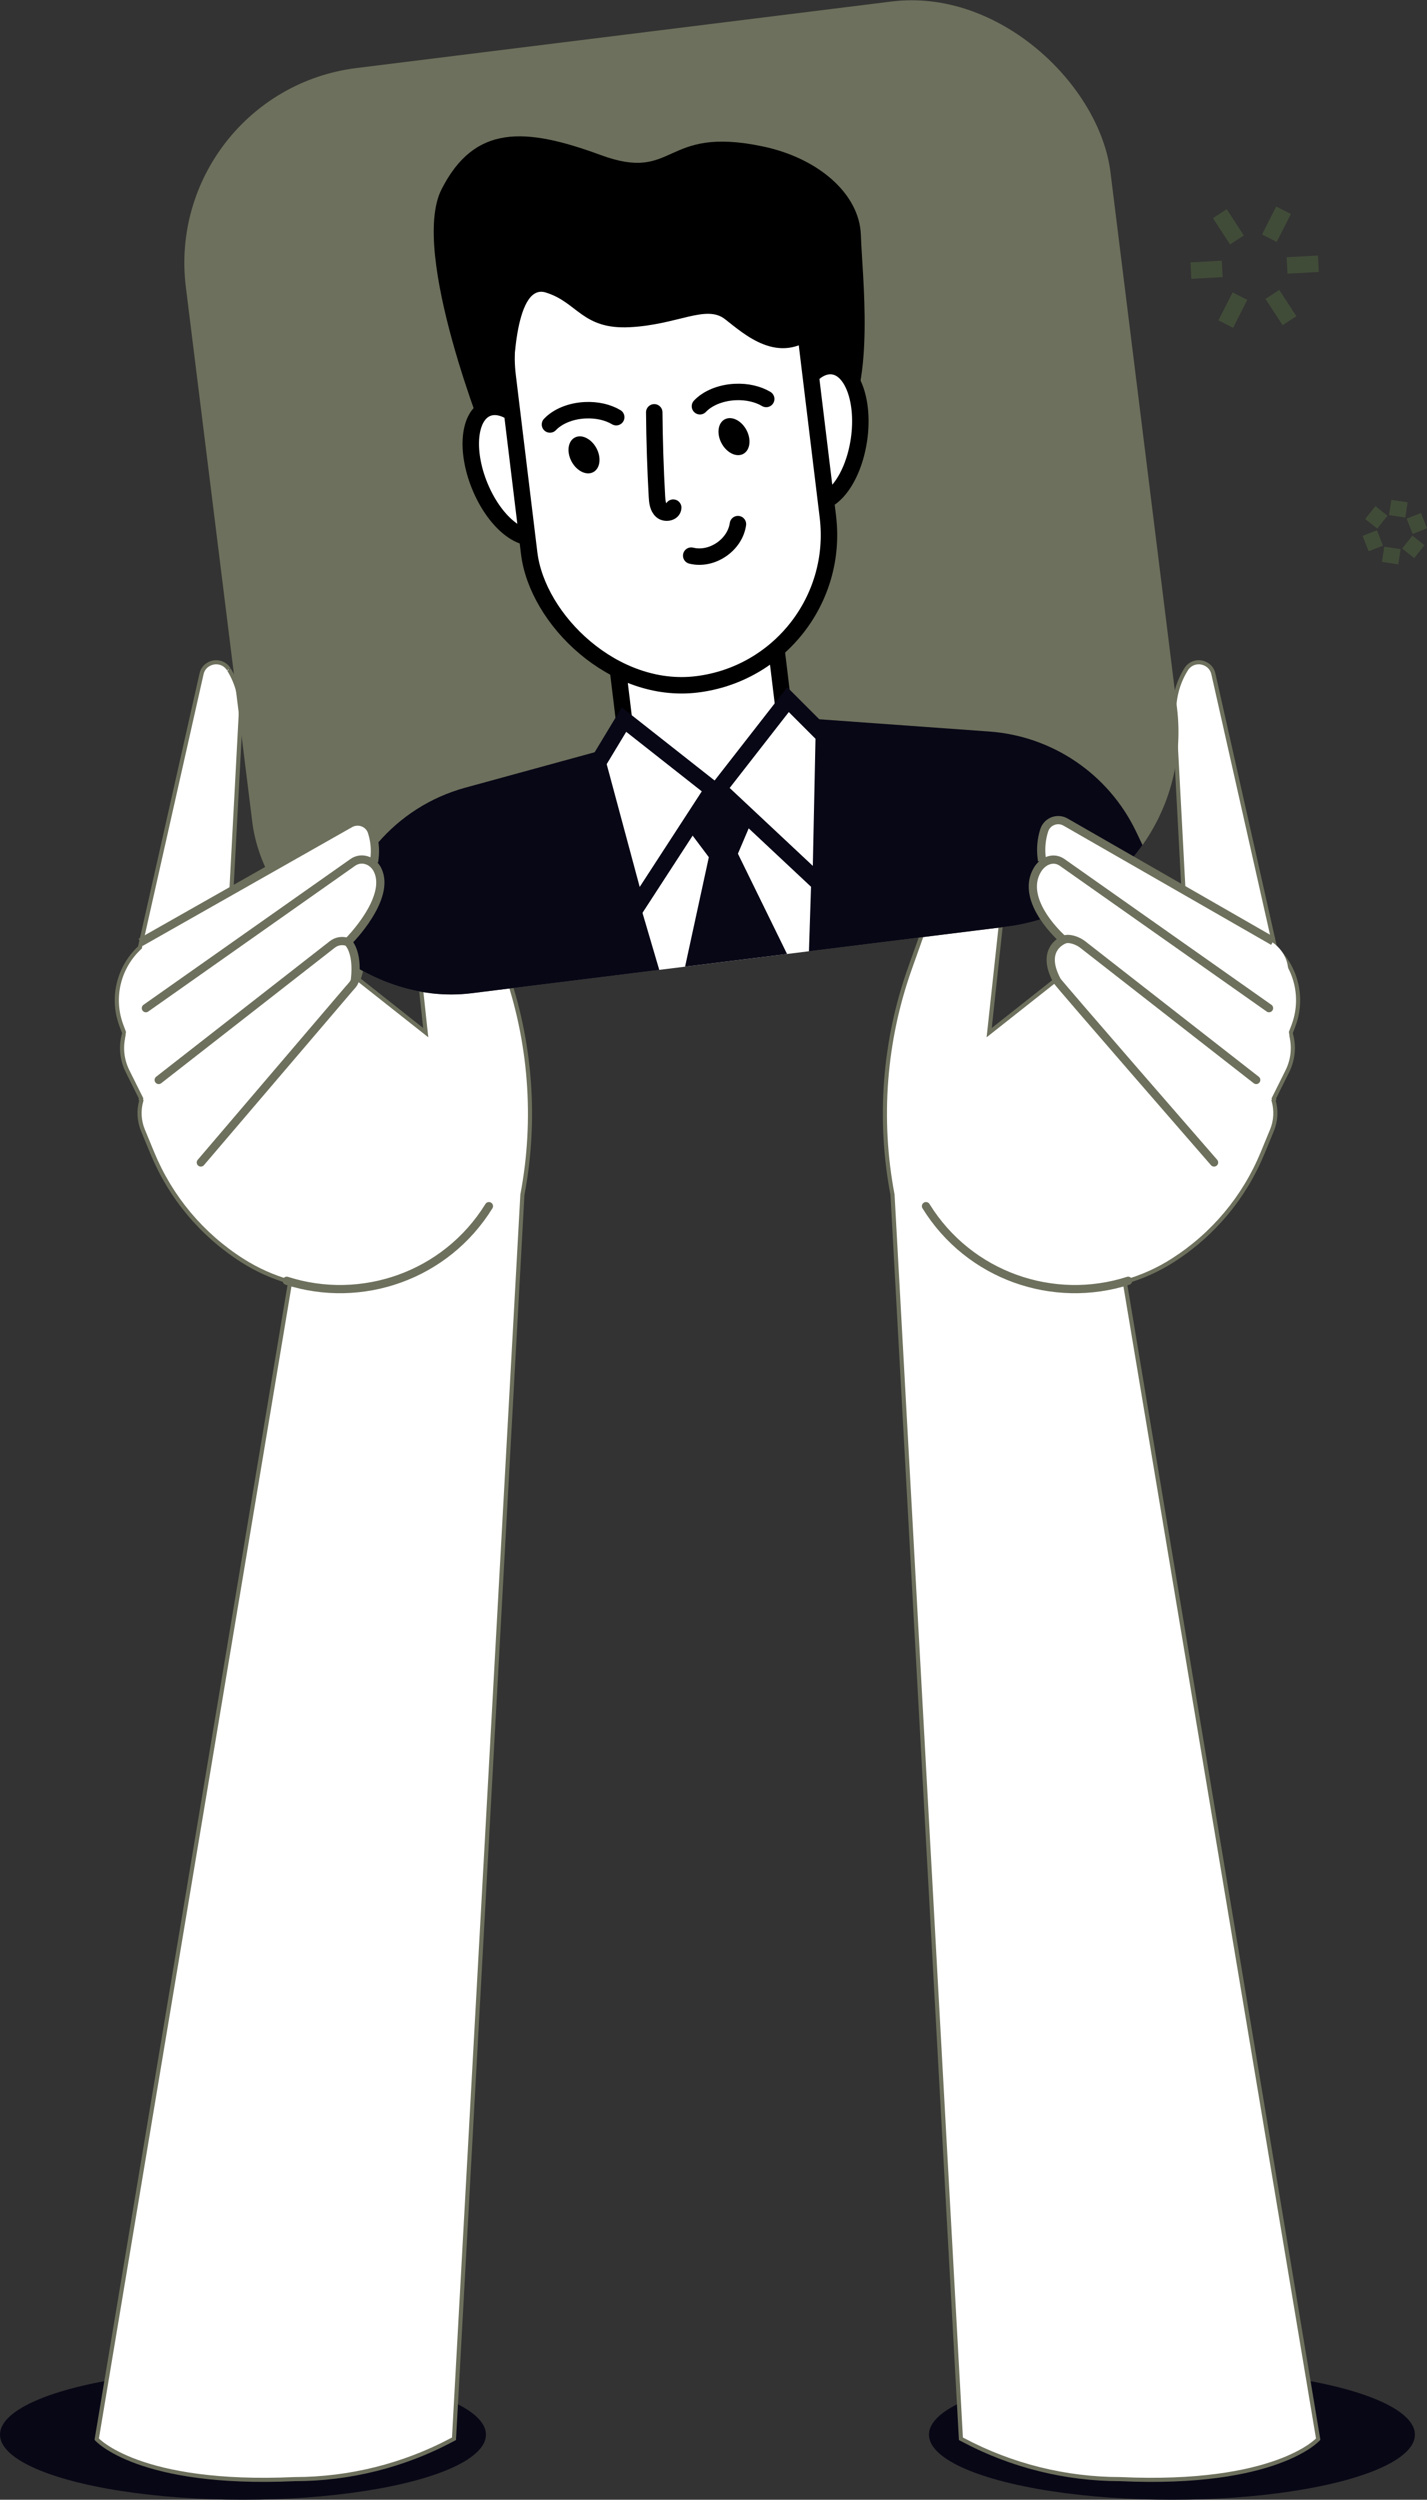 <?xml version="1.0" encoding="UTF-8"?>
<svg xmlns="http://www.w3.org/2000/svg" xmlns:xlink="http://www.w3.org/1999/xlink" id="Calque_2" data-name="Calque 2" viewBox="0 0 346.95 607.379">
  <rect x="0" y="0" width="346.95" height="607.379" fill="#333333" stroke="none"/>
  <defs>
    <style>
      .cls-1, .cls-2, .cls-3, .cls-4, .cls-5, .cls-6 {
        fill: #fff;
      }

      .cls-1, .cls-3, .cls-6, .cls-7 {
        stroke: #6d705c;
      }

      .cls-1, .cls-3, .cls-7 {
        stroke-width: 2px;
      }

      .cls-1, .cls-8, .cls-5, .cls-6 {
        stroke-miterlimit: 10;
      }

      .cls-2, .cls-3, .cls-9, .cls-7 {
        stroke-linecap: round;
        stroke-linejoin: round;
      }

      .cls-2, .cls-8, .cls-5, .cls-9 {
        stroke-width: 4px;
      }

      .cls-2, .cls-9 {
        stroke: #000;
      }

      .cls-10 {
        fill: #080716;
      }

      .cls-8 {
        stroke: #414c38;
      }

      .cls-8, .cls-9, .cls-7 {
        fill: none;
      }

      .cls-5 {
        stroke: #080716;
      }

      .cls-11 {
        fill: #6d705c;
      }

      .cls-12 {
        clip-path: url(#clippath);
      }
    </style>
    <clipPath id="clippath">
      <rect class="cls-11" x="52.408" y="7.587" width="226.53" height="226.53" rx="47.727" ry="47.727" transform="translate(-13.639 21.353) rotate(-7.084)"></rect>
    </clipPath>
  </defs>
  <g id="Calque_1-2" data-name="Calque 1">
    <g>
      <ellipse class="cls-10" cx="284.935" cy="591.56" rx="59.075" ry="15.82"></ellipse>
      <ellipse class="cls-10" cx="59.075" cy="591.56" rx="59.075" ry="15.82"></ellipse>
      <path class="cls-6" d="M221.242,235.272l10.136-28.496c.956-2.692,3.419-4.517,6.275-4.651.107-.005.215-.007.322-.007,1.924,0,3.784.804,5.104,2.206,1.402,1.493,2.08,3.516,1.859,5.55l-4.435,41.032,16.378-12.936c-.838-1.986-1.075-4.213-.626-6.354.291-1.387,1.175-2.54,2.412-3.179l-4.838-5.565c-2.731-3.143-3.628-7.518-2.374-11.532l-.234-1.921c-.294-2.415-.07-4.813.664-7.13.44-1.387,1.47-2.48,2.827-3,.548-.209,1.12-.316,1.702-.316.841,0,1.672.227,2.404.656l28.945,17.028-2.262-42.603c-.231-4.047.747-7.969,2.828-11.342l.05-.081c.678-1.092,1.798-1.718,3.075-1.718.216,0,.425.018.616.052,1.164.196,2.548,1.03,2.944,2.786l14.977,66.466c5.155,4.759,7.055,12.239,4.472,19.039l-.669,1.765c.898,2.975.693,6.271-.797,9.262l-3.294,6.614.093.206-.149.294c.692,2.386.559,4.929-.385,7.216l-2.289,5.543c-4.452,10.78-12,19.799-21.829,26.082-3.628,2.318-7.551,4.075-11.675,5.229l47.026,281.191s-10.147,11.442-48.168,9.705h-.002c-13.248,0-26.435-3.286-38.134-9.504l-.559-.296-16.633-302.278c-3.49-18.376-2.023-37.398,4.243-55.012Z"></path>
      <path class="cls-6" d="M55.631,162.632c-.678-1.092-1.798-1.718-3.075-1.718-.216,0-.425.018-.616.052-1.164.196-2.548,1.03-2.944,2.786l-14.977,66.466c-5.155,4.759-7.055,12.239-4.472,19.039l.669,1.765c-.898,2.975-.693,6.271.797,9.262l3.294,6.614-.093.206.149.294c-.692,2.386-.559,4.929.385,7.216l2.289,5.543c4.452,10.78,12,19.799,21.829,26.082,3.628,2.318,7.551,4.075,11.675,5.229l-47.026,281.191s10.147,11.442,48.168,9.705h.002c13.248,0,26.435-3.286,38.134-9.504l.559-.296,16.633-302.278c3.49-18.376,2.023-37.398-4.242-55.012l-10.136-28.496c-.956-2.692-3.419-4.517-6.275-4.651-.107-.005-.215-.007-.322-.007-1.924,0-3.784.804-5.104,2.206-1.402,1.493-2.08,3.516-1.859,5.55l4.435,41.032-16.378-12.936c.838-1.986,1.075-4.213.626-6.354-.291-1.387-1.175-2.54-2.412-3.179l4.838-5.565c2.731-3.143,3.628-7.518,2.374-11.532l.234-1.921c.294-2.415.07-4.813-.664-7.13-.44-1.387-1.47-2.48-2.827-3-.548-.209-1.12-.316-1.702-.316-.841,0-1.672.227-2.404.656l-28.945,17.028,2.262-42.603c.231-4.047-.747-7.969-2.828-11.342"></path>
      <g>
        <rect class="cls-11" x="52.408" y="7.587" width="226.53" height="226.53" rx="47.727" ry="47.727" transform="translate(-13.639 21.353) rotate(-7.084)"></rect>
        <g class="cls-12">
          <g>
            <path class="cls-10" d="M284.703,219.817l-8.572-17.948c-6.701-13.823-20.27-23.02-35.593-24.124l-61.401-4.423-66.026,18.069c-16.872,4.617-29.263,18.997-31.337,36.366l-1.2,19.806,204.129-27.746Z"></path>
            <polygon class="cls-4" points="160.641 236.861 196.637 232.487 197.658 200.85 174.705 191.667 152.022 207.586 160.641 236.861"></polygon>
            <g>
              <path d="M118.409,107.89s-18.886-46.494-11.051-61.902c8.009-15.751,20.226-15.106,38.699-8.316,18.474,6.79,14.853-7.276,39.456-2.083,13.585,2.867,23.471,11.604,23.791,21.504.32,9.9,3.458,35.72-4.048,46.57s-69.905,27.467-86.848,4.228Z"></path>
              <path class="cls-2" d="M173.299,191.838l.09-.011c-10.675,1.297-20.381-6.305-21.678-16.981l-8.536-70.251c-1.297-10.675,6.305-20.381,16.981-21.678l-.09.011c10.675-1.297,20.381,6.306,21.678,16.981l8.536,70.251c1.297,10.675-6.305,20.381-16.981,21.678Z"></path>
              <ellipse class="cls-2" cx="124.747" cy="114.709" rx="8.778" ry="16.73" transform="translate(-34.006 55.401) rotate(-22.115)"></ellipse>
              <ellipse class="cls-2" cx="200.158" cy="105.547" rx="16.73" ry="8.778" transform="translate(66.951 288.466) rotate(-81.74)"></ellipse>
              <rect class="cls-2" x="125.773" y="50.142" width="73.158" height="116.571" rx="36.579" ry="36.579" transform="translate(-11.892 20.373) rotate(-6.927)"></rect>
              <path d="M138.973,112.146c1.248,2.317,3.61,3.467,5.278,2.569,1.667-.898,2.007-3.504.76-5.82-1.248-2.317-3.61-3.467-5.278-2.569-1.667.898-2.007,3.504-.76,5.82Z"></path>
              <path class="cls-9" d="M133.714,103.138c1.819-1.922,4.934-3.277,8.527-3.458,2.921-.147,5.604.509,7.583,1.688"></path>
              <path d="M175.439,107.716c1.248,2.317,3.61,3.467,5.278,2.569,1.667-.898,2.007-3.504.76-5.82-1.248-2.317-3.61-3.467-5.278-2.569-1.667.898-2.007,3.504-.76,5.82Z"></path>
              <path class="cls-9" d="M170.18,98.708c1.819-1.922,4.934-3.277,8.527-3.458,2.921-.147,5.604.509,7.583,1.688"></path>
              <path class="cls-9" d="M159.068,100.188c.058,6.831.277,13.661.657,20.481.069,1.235.202,2.6,1.111,3.439.909.839,2.817.476,2.846-.761"></path>
              <path class="cls-9" d="M168.057,135.008c4.995,1.258,10.651-2.557,11.357-7.659"></path>
              <path d="M124.815,92.652s.011-23.935,7.803-21.6c7.791,2.336,8.884,9.041,20.491,8.452s18.514-5.532,23.116-1.988c4.602,3.544,13.081,11.54,22.159,3.872,9.079-7.668,8.155-23.284-8.447-29.472s-40.177-4.555-53.428-3.766c-13.251.789-23.917,26.293-11.694,44.502Z"></path>
            </g>
            <polygon class="cls-10" points="176.621 213.976 168.779 203.541 160.936 193.106 173.894 191.531 186.853 189.957 181.737 201.966 176.621 213.976"></polygon>
            <polygon class="cls-10" points="174.641 197.691 170.424 217.103 166.208 236.514 179.166 234.94 192.125 233.365 183.383 215.528 174.641 197.691"></polygon>
            <polygon class="cls-5" points="173.299 191.838 154.765 220.355 145.352 185.368 151.711 174.846 173.299 191.838"></polygon>
            <polygon class="cls-5" points="174.705 191.667 199.528 214.917 200.289 178.693 191.596 170 174.705 191.667"></polygon>
          </g>
        </g>
      </g>
      <g>
        <path class="cls-4" d="M86.474,226.223c2.517-2.896,8.088-9.452,4.54-16.617-.395-1.013-1.233-1.789-2.293-2.11-1.06-.321-2.188-.139-3.094.5l-50.294,35.409c-4.655,3.276-6.191,9.353-3.653,14.448l3.456,6.937c.062.124.052.26-.004.376.671,1.325,1.146,2.295,1.146,2.379l50.196-41.323Z"></path>
        <path class="cls-4" d="M84.773,215.646c2.355-2.203,7.57-7.194,4.622-13.008-.321-.818-1.048-1.465-1.989-1.758s-1.959-.191-2.794.281l-46.307,26.207c-4.286,2.425-5.864,7.186-3.754,11.322l2.873,5.63c.051.101.038.208-.016.298.558,1.076.953,1.862.951,1.929l46.414-30.9Z"></path>
        <path class="cls-1" d="M90.942,209.444l.097-.774c.278-2.225.066-4.437-.628-6.573-.337-1.035-1.126-1.851-2.166-2.239-1.039-.388-2.186-.295-3.146.255l-50.927,28.859"></path>
        <path class="cls-3" d="M38.584,262.406l6.851-5.345,35.349-27.577c1.143-.892,2.555-1.03,3.756-.59,0,0,2.558,2.036,1.766,9.114-.098.877-.856,1.553-1.442,2.239l-36.034,42.209"></path>
        <path class="cls-7" d="M118.872,293.068c-10.513,16.98-31.007,23.96-49.156,18.132"></path>
        <path class="cls-7" d="M35.467,244.96l50.294-35.409c2.129-1.499,4.898-.514,6.042,1.825,3.368,6.885-7.004,17.257-7.004,17.257"></path>
      </g>
      <g>
        <path class="cls-4" d="M256.022,224.859c-2.517-2.896-6.718-9.985-3.41-14.714.395-1.013,1.754-1.559,2.339-1.656,1.093-.182,2.699-.248,3.605.39l50.122,34.527c4.655,3.276,6.191,9.353,3.653,14.448l-3.456,6.937c-.062.124-.052.26.004.376-.671,1.325-1.146,2.295-1.146,2.379l-51.71-42.687Z"></path>
        <path class="cls-3" d="M305.426,262.406l-6.851-5.345-35.349-27.577c-1.143-.892-3.178-1.654-4.379-1.215,0,0-6.164,2.052-1.851,10.036.419.776,38.184,44.15,38.184,44.15"></path>
        <path class="cls-7" d="M225.138,293.068c10.513,16.98,31.007,23.96,49.156,18.132"></path>
        <path class="cls-4" d="M262.053,216.693c-2.355-2.203-7.57-7.194-4.622-13.008.321-.818,1.048-1.465,1.989-1.758s1.959-.191,2.794.281l46.307,26.207c4.286,2.425,5.864,7.186,3.754,11.322l-2.873,5.63c-.051.101-.038.208.016.298-.558,1.076-.953,1.862-.951,1.929l-46.414-30.9Z"></path>
        <path class="cls-1" d="M253.357,209.181l-.095-.781c-.273-2.246-.065-4.478.617-6.634.331-1.044,1.106-1.868,2.129-2.26,1.022-.391,2.149-.297,3.093.257l50.452,28.951"></path>
        <path class="cls-7" d="M308.543,244.96l-50.294-35.409c-2.129-1.499-4.715-.415-6.042,1.825-4.468,7.539,6.153,16.796,6.153,16.796"></path>
      </g>
      <g>
        <line class="cls-8" x1="313.512" y1="77.918" x2="309.355" y2="71.534"></line>
        <line class="cls-8" x1="300.736" y1="58.3" x2="296.579" y2="51.916"></line>
        <line class="cls-8" x1="320.538" y1="64.085" x2="312.931" y2="64.493"></line>
        <line class="cls-8" x1="297.16" y1="65.34" x2="289.553" y2="65.748"></line>
        <line class="cls-8" x1="298.019" y1="78.749" x2="301.469" y2="71.957"></line>
        <line class="cls-8" x1="308.621" y1="57.876" x2="312.071" y2="51.084"></line>
      </g>
      <g>
        <line class="cls-8" x1="332.03" y1="132.076" x2="335.514" y2="130.709"></line>
        <line class="cls-8" x1="342.735" y1="127.875" x2="346.219" y2="126.508"></line>
        <line class="cls-8" x1="337.989" y1="136.828" x2="338.546" y2="133.127"></line>
        <line class="cls-8" x1="339.703" y1="125.457" x2="340.261" y2="121.756"></line>
        <line class="cls-8" x1="333.167" y1="124.54" x2="336.092" y2="126.873"></line>
        <line class="cls-8" x1="342.157" y1="131.711" x2="345.083" y2="134.044"></line>
      </g>
    </g>
  </g>
</svg>
